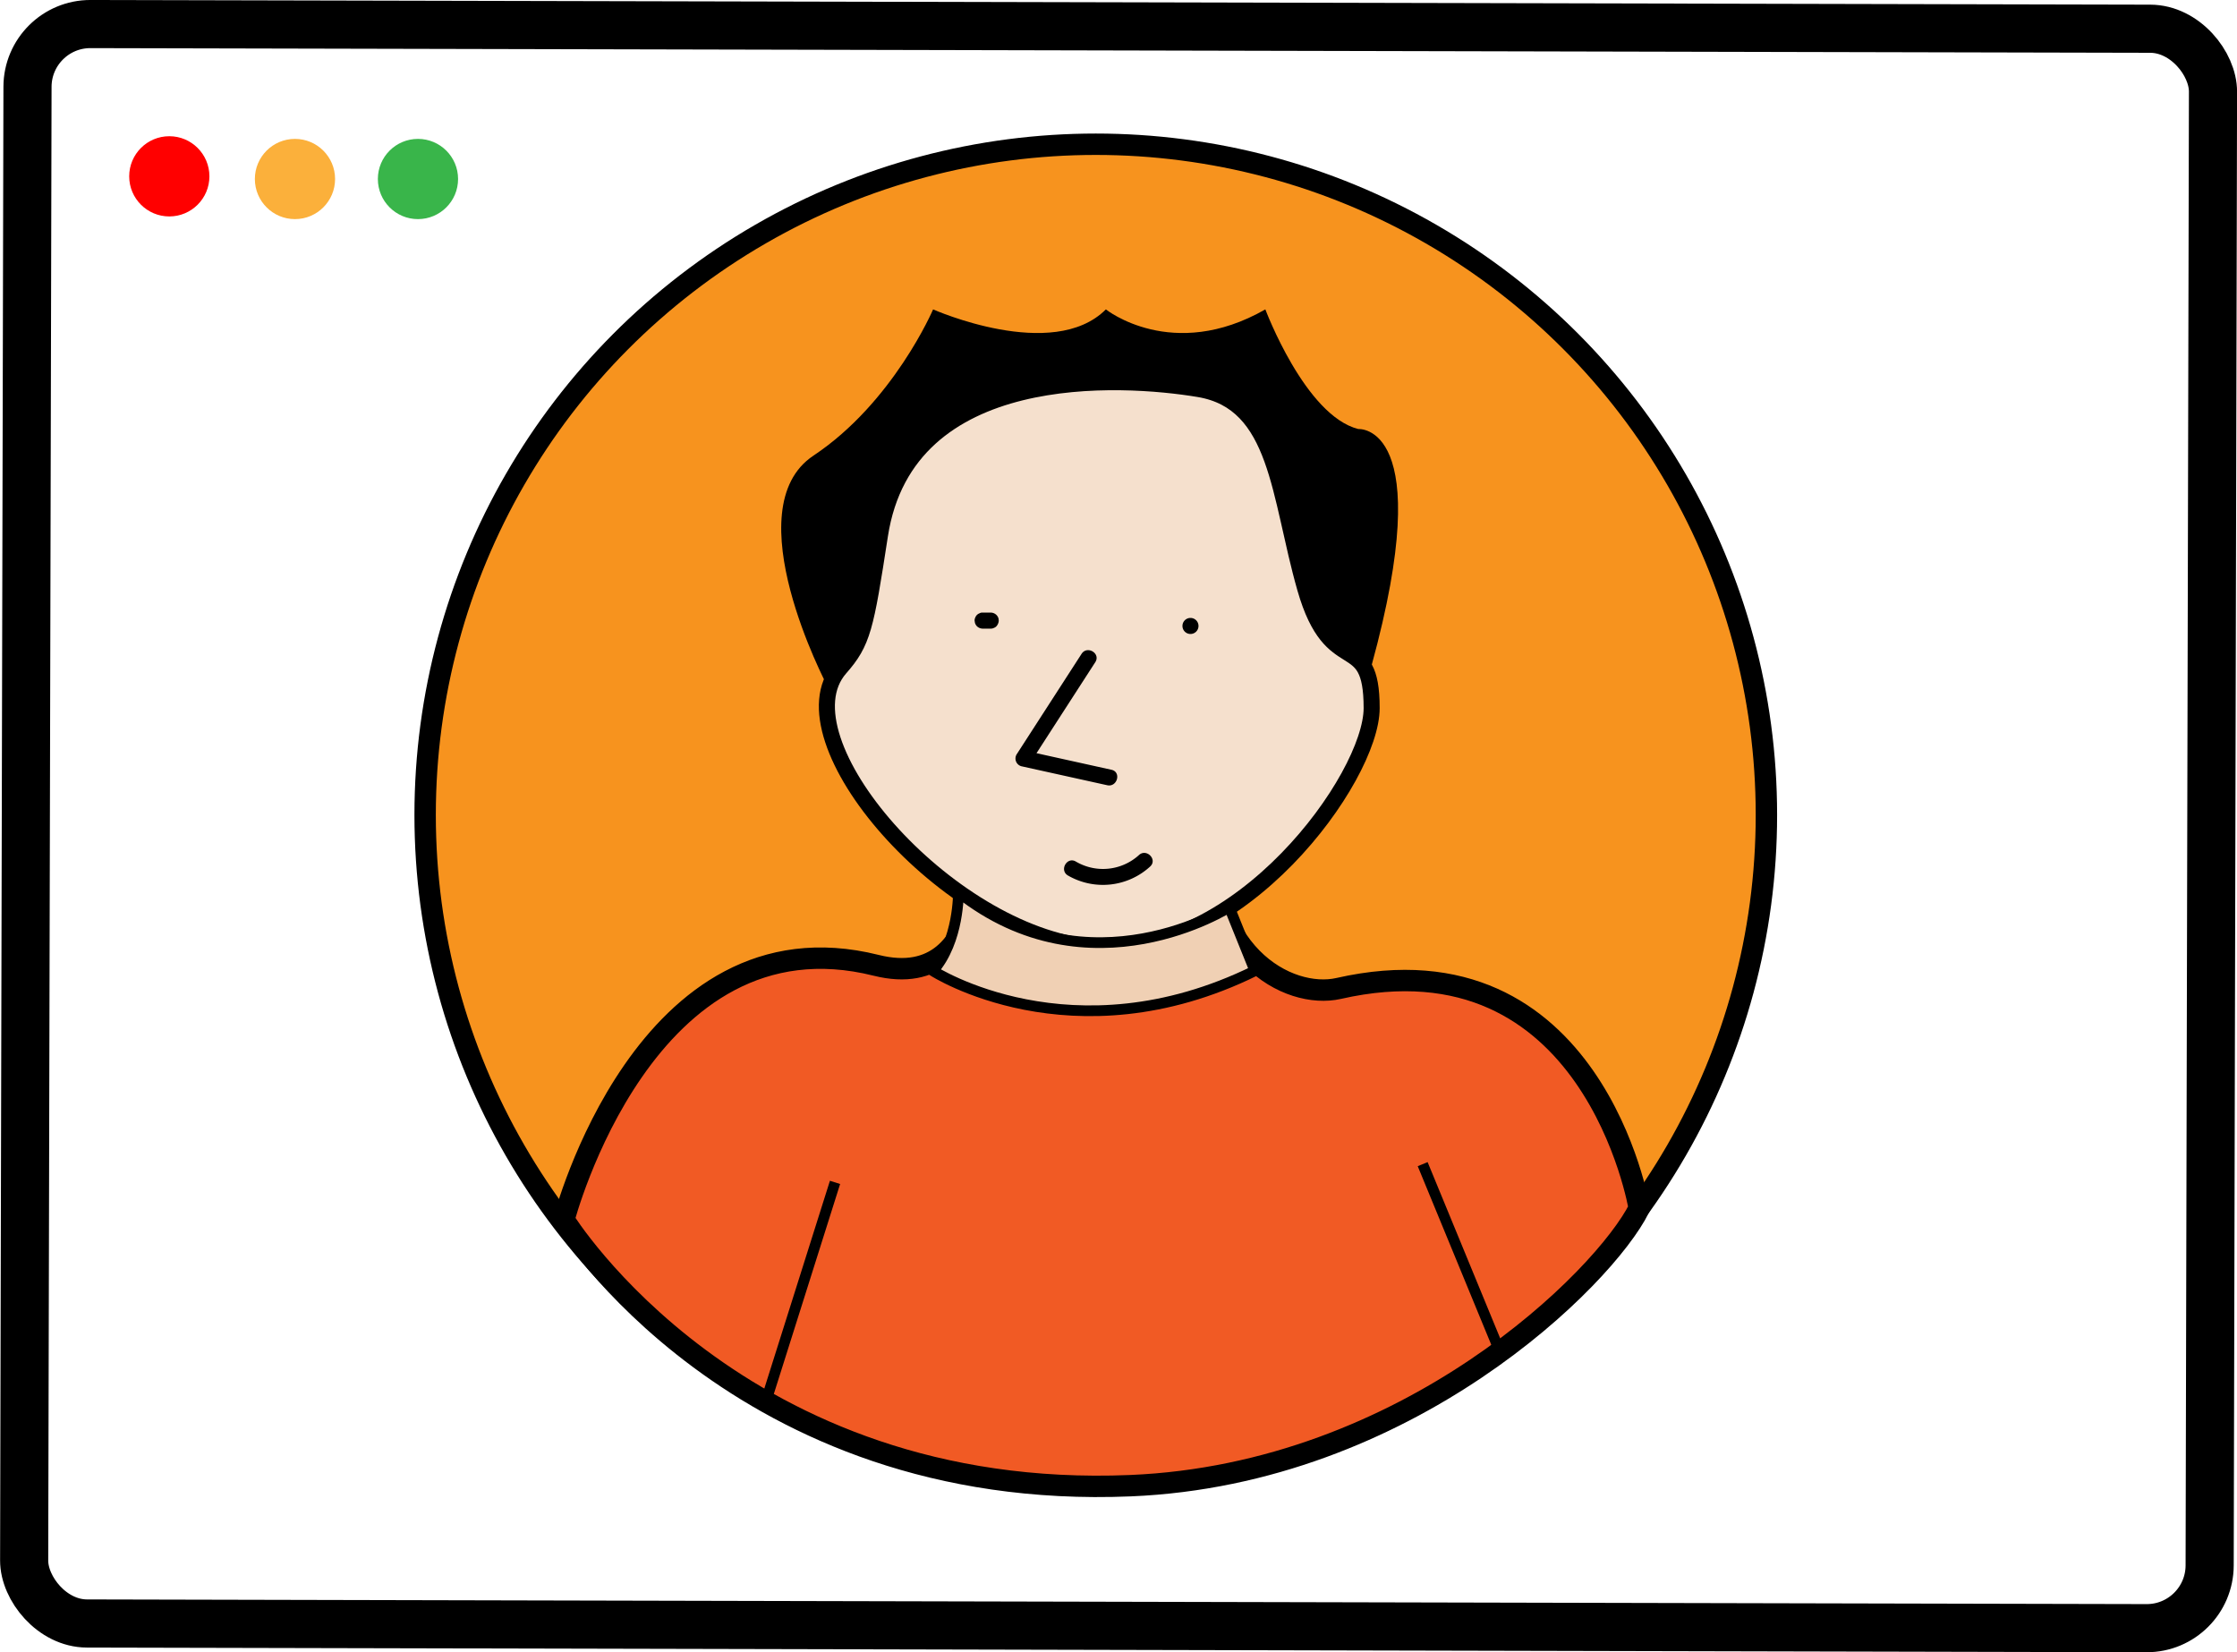 <svg xmlns="http://www.w3.org/2000/svg" viewBox="0 0 418.32 308.95"><defs><style>.cls-1,.cls-2,.cls-7{fill:none;}.cls-1,.cls-3,.cls-4,.cls-5,.cls-6,.cls-7{stroke:#000;stroke-miterlimit:10;}.cls-1{stroke-width:9px;}.cls-3{fill:#f7931e;}.cls-3,.cls-4{stroke-width:4px;}.cls-4{fill:#f15a24;}.cls-5{fill:#f5e0cd;stroke-width:3px;}.cls-6{fill:#f0d0b4;}.cls-6,.cls-7{stroke-width:2px;}.cls-8{fill:red;}.cls-9{fill:#fbb03b;}.cls-10{fill:#39b54a;}</style></defs><title>Computer-user</title><g id="Layer_2" data-name="Layer 2"><g id="Layer_1-2" data-name="Layer 1"><rect class="cls-1" x="4.82" y="4.94" width="408.69" height="299.06" rx="11.76" transform="translate(0.36 -0.48) rotate(0.13)"/><rect class="cls-2" x="10.92" y="7.14" width="396.34" height="296.43" rx="3.71"/><circle class="cls-3" cx="204.91" cy="152.38" r="125.41"/><path class="cls-4" d="M226.53,152.38c-2.16,26,14.46,34.56,23.79,32.44,47.57-10.81,56.22,41.08,56.22,41.08-6.49,13-43.25,49.73-95.14,51.89-73.49,3.06-105.95-49.73-105.95-49.73s15.13-58.38,58.38-47.57c22.59,5.65,19.46-28.11,19.46-28.11Z"/><path class="cls-5" d="M224.19,72.75c-14.29-2.38-54.67-5-59.64,27.34-2.67,17.36-3.19,20-7.46,24.85-11.57,13.25,19.88,49.7,47.22,52.18s52.19-31.62,52.19-44.73c0-14.91-7.46-5-12.43-22.36S239.1,75.23,224.19,72.75Z"/><path d="M182.77,76.19s-21,4.37-20.83,39l-7.31,12.91s-17.42-33-2.51-42.91,22.37-27.34,22.37-27.34,22.37,9.94,32.31,0c0,0,12.42,9.94,29.82,0,0,0,7.45,19.88,17.39,22.37,0,0,14.91-1.16,2.49,44.15l-9.07-6.53s-3.53-7-9.66-32.26S182.77,76.19,182.77,76.19Z"/><path class="cls-6" d="M179.22,166.79s.16,9.19-4.77,14.73c0,0,26,16.82,60.22,0l-4.8-11.91S203.82,186.29,179.22,166.79Z"/><line class="cls-7" x1="143.71" y1="260.47" x2="156.15" y2="221.08"/><line class="cls-7" x1="266.04" y1="217.67" x2="280.56" y2="252.92"/><path d="M185.27,114.54h-1.52a1,1,0,0,0-.57.13,1.34,1.34,0,0,0-.8.79,1.27,1.27,0,0,0-.13.58l.06.39a1.54,1.54,0,0,0,.38.67,1.58,1.58,0,0,0,1.06.44h1.52a1.27,1.27,0,0,0,.58-.13,1.24,1.24,0,0,0,.48-.31,1.72,1.72,0,0,0,.44-1.06l-.05-.4a1.47,1.47,0,0,0-.39-.66,1.54,1.54,0,0,0-1.06-.44Z"/><path d="M222.62,118.54a1.5,1.5,0,0,0,0-3,1.5,1.5,0,0,0,0,3Z"/><path d="M202.25,122.26,190.1,141.07a1.5,1.5,0,0,0,.89,2.2l16.06,3.55c1.88.42,2.69-2.47.8-2.89l-16.06-3.55.9,2.21,12.15-18.81c1-1.63-1.55-3.14-2.59-1.52Z"/><path d="M199.69,163.69a13.07,13.07,0,0,0,15.4-1.68c1.41-1.32-.72-3.44-2.12-2.12a10,10,0,0,1-11.77,1.21c-1.65-1-3.16,1.59-1.51,2.59Z"/><circle class="cls-8" cx="31.66" cy="32.97" r="7.5"/><circle class="cls-9" cx="55.16" cy="33.47" r="7.5"/><circle class="cls-10" cx="78.16" cy="33.47" r="7.5"/></g></g></svg>